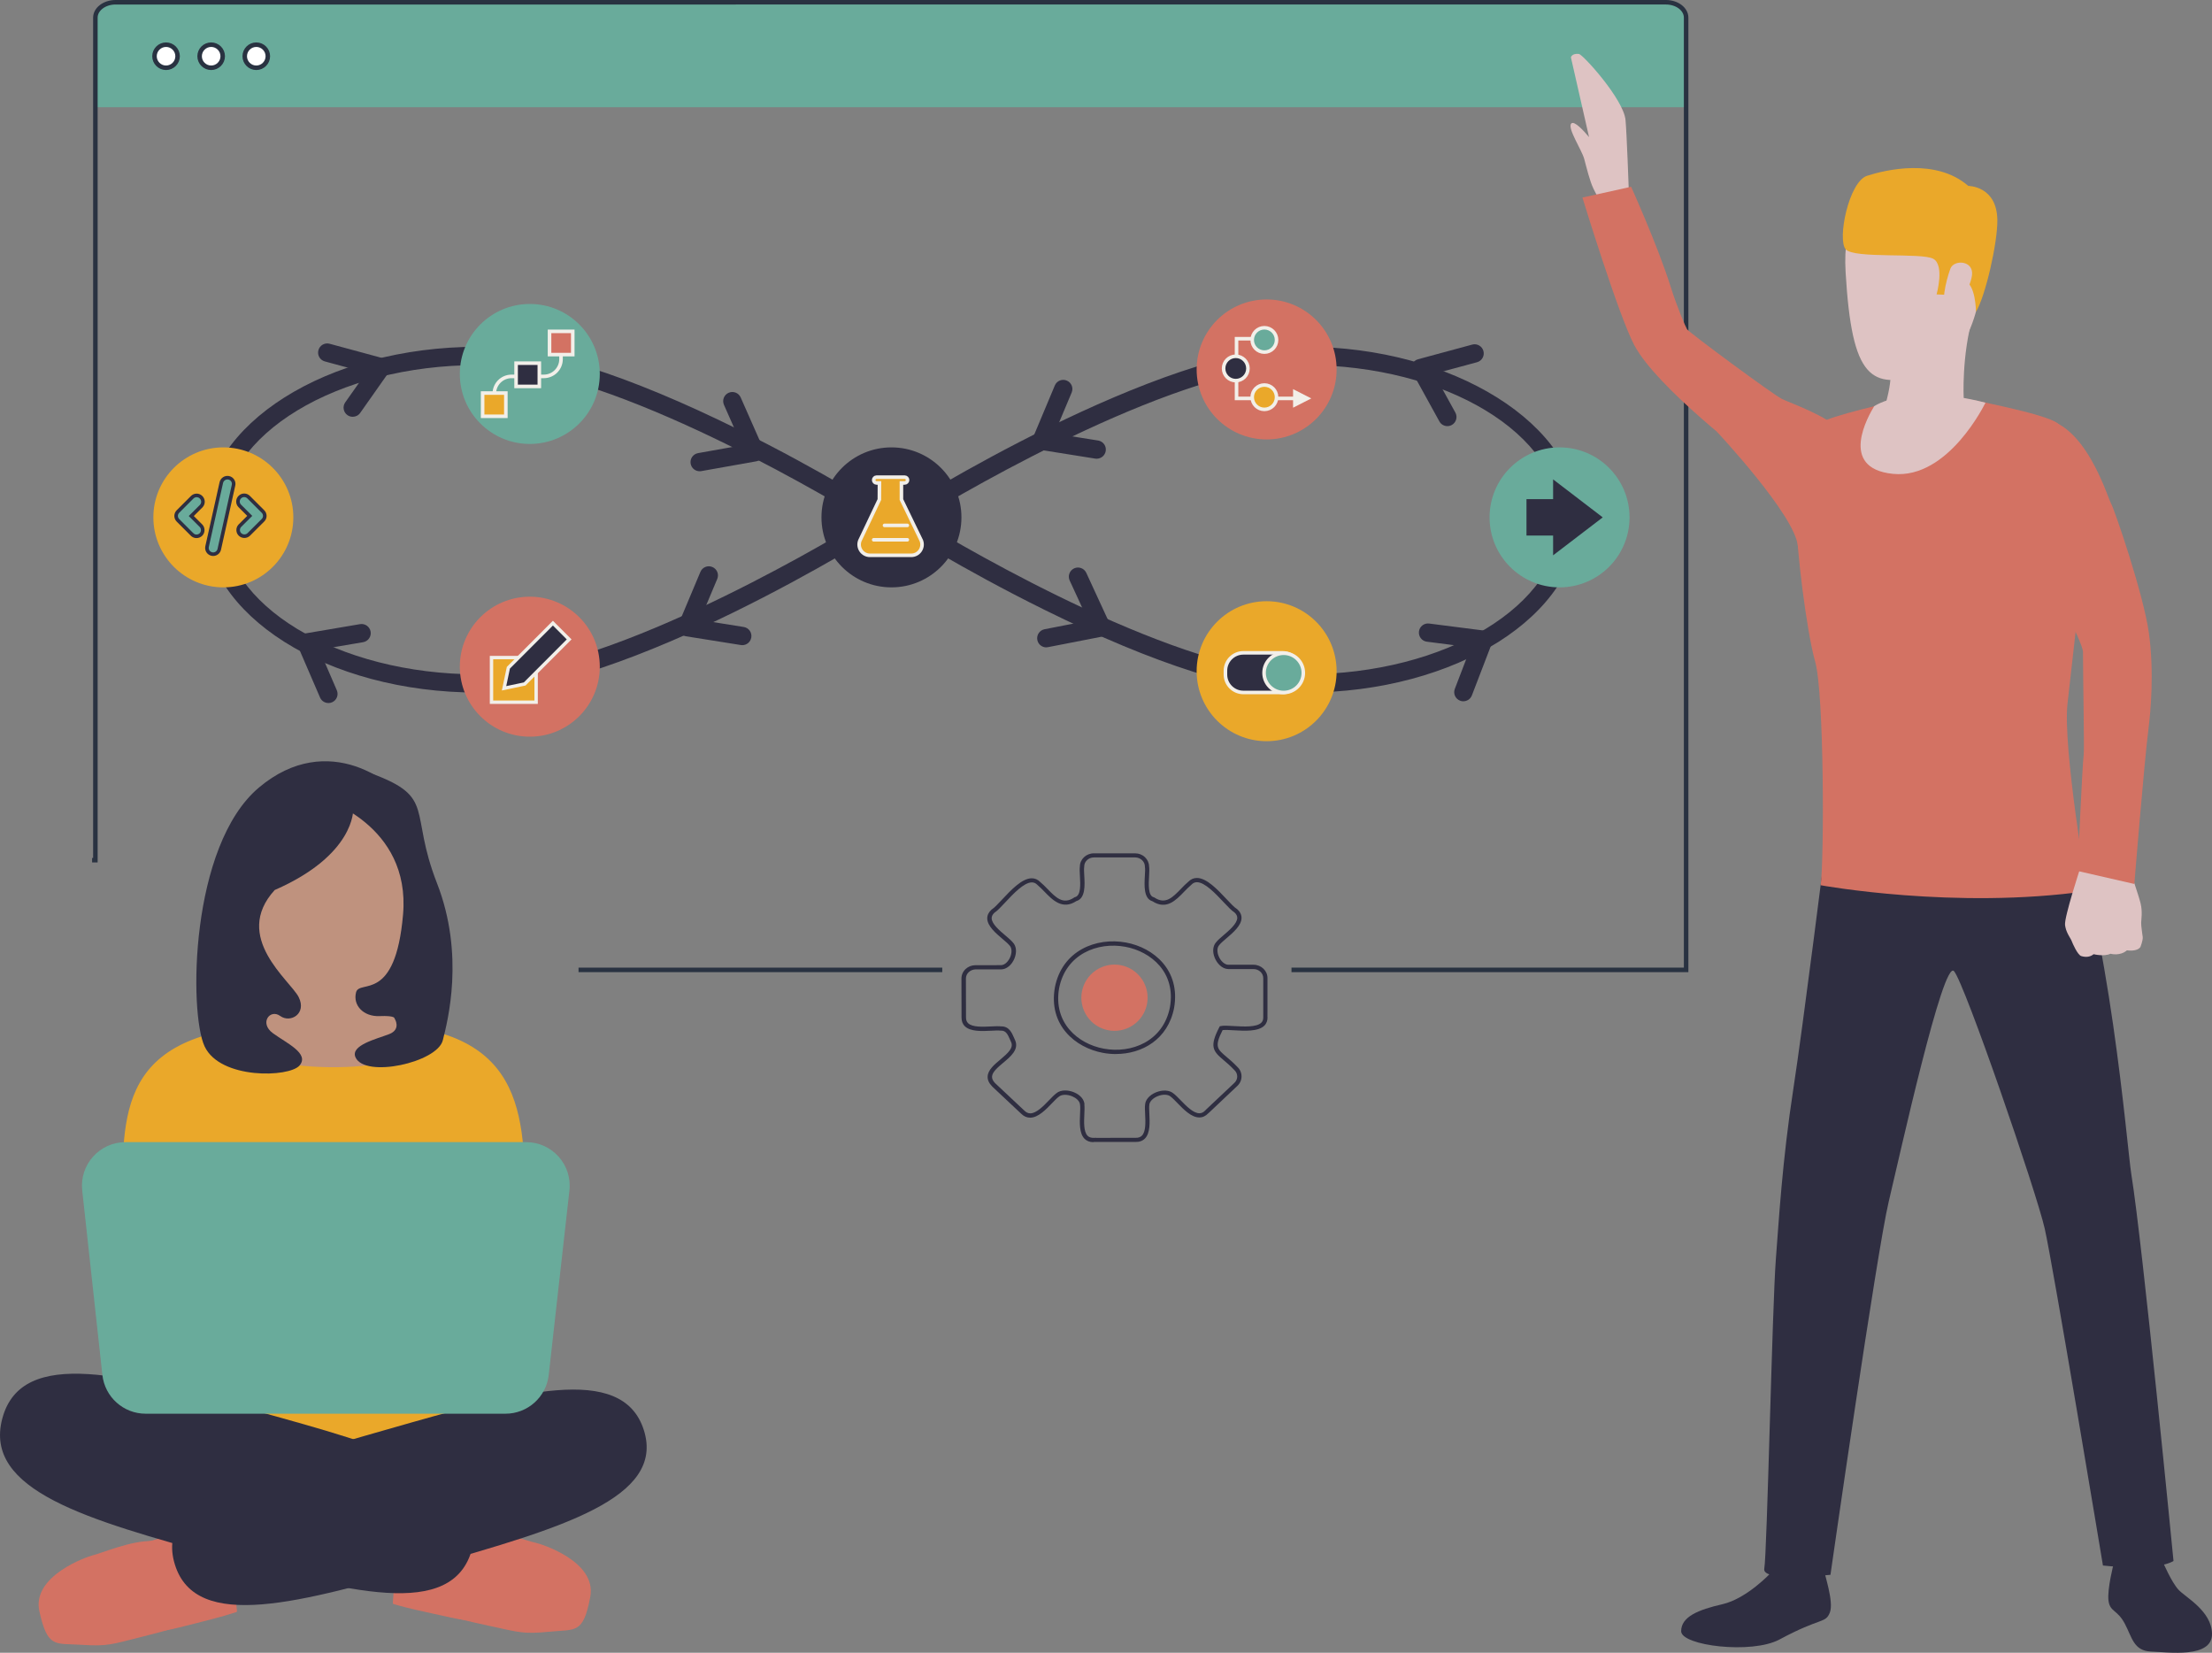 <?xml version="1.0" encoding="UTF-8"?>
<svg id="Layer_1" data-name="Layer 1" xmlns="http://www.w3.org/2000/svg" width="490.24" height="366.26" viewBox="0 0 490.24 366.26">
  <rect x="0" y="0" width="490.24" height="366.26" fill="#808080" stroke="none"/>
  <path d="M25.8,.14H368.99c2.77,0,5.02,2.25,5.02,5.02V23.77H20.78V5.16C20.78,2.39,23.03,.14,25.8,.14Z" fill="#69ab9b"/>
  <g>
    <path d="M286.23,214.93h87.46V3.9c0-1.88-2.01-3.4-4.47-3.4H25.61c-2.46,0-4.47,1.53-4.47,3.4V190.62h-.73" fill="none" stroke="#293241" stroke-miterlimit="10"/>
    <line x1="128.22" y1="214.93" x2="208.83" y2="214.93" fill="none" stroke="#293241" stroke-miterlimit="10"/>
  </g>
  <path d="M56.8,9.9c-1.41,0-2.56,1.15-2.56,2.56s1.15,2.56,2.56,2.56,2.56-1.15,2.56-2.56-1.15-2.56-2.56-2.56Z" fill="#fff" stroke="#293241" stroke-miterlimit="10"/>
  <path d="M46.8,9.9c-1.41,0-2.56,1.15-2.56,2.56s1.15,2.56,2.56,2.56,2.56-1.15,2.56-2.56-1.15-2.56-2.56-2.56Z" fill="#fff" stroke="#293241" stroke-miterlimit="10"/>
  <path d="M36.8,9.9c-1.41,0-2.56,1.15-2.56,2.56s1.15,2.56,2.56,2.56,2.56-1.15,2.56-2.56-1.15-2.56-2.56-2.56Z" fill="#fff" stroke="#293241" stroke-miterlimit="10"/>
  <g>
    <circle cx="247" cy="221.1" r="7.34" transform="translate(-65.81 111.35) rotate(-22.5)" fill="#d37263"/>
    <path d="M242.32,253.1c-.81,0-1.46-.25-1.95-.74-1.2-1.2-1.09-3.59-1-5.52,.04-.77,.07-1.51,0-1.98v-.04c-.05-.85-.91-1.52-1.71-1.86-1.15-.49-2.38-.46-2.99,.07l-.03,.02c-.4,.3-.92,.83-1.46,1.4-1.38,1.43-3.1,3.22-4.86,3.23-.74,0-1.41-.29-2.01-.89l-6.19-5.81c-.12-.12-.22-.21-.29-.29h0c-.67-.7-.99-1.43-.94-2.17,.08-1.43,1.47-2.6,2.82-3.73,1.79-1.51,2.93-2.59,2.39-3.84-.08-.16-.16-.35-.24-.54-.55-1.28-.96-2.05-2.02-2.02h-.04s-.04,0-.04,0c-.48-.06-1.26-.03-2.07,.02-2.04,.1-4.59,.23-5.84-.98-.51-.49-.76-1.16-.75-1.97l-.02-8.61c0-.79,.32-1.54,.91-2.1,.58-.55,1.36-.86,2.18-.86,0,0,5.67-.01,5.67-.01,.91-.01,1.69-.92,2.06-1.81,.42-1.02,.36-2.02-.16-2.56l-.03-.03c-.3-.37-.88-.86-1.49-1.38-1.51-1.28-3.39-2.87-3.42-4.57-.01-.72,.31-1.38,.95-1.96l.07-.05c.53-.32,1.38-1.23,2.27-2.18,1.96-2.09,4.4-4.7,6.56-4.71h.02c.72,0,1.35,.28,1.88,.83,.55,.45,1.08,1,1.6,1.53,1.86,1.91,3.46,3.56,5.92,1.9l.07-.05,.08-.02c1.37-.34,1.23-2.76,1.12-4.71-.05-.84-.09-1.57-.01-2.1,.02-1.61,1.4-2.91,3.1-2.91h9.14c.82,0,1.6,.3,2.18,.85,.58,.55,.91,1.28,.92,2.05,.09,.51,.04,1.26,0,2.12-.11,1.85-.25,4.39,1.02,4.71l.08,.02,.07,.04c2.47,1.63,4.05-.02,5.89-1.92,.53-.55,1.07-1.11,1.64-1.58,.54-.55,1.18-.83,1.89-.83h.02c2.16,.01,4.59,2.59,6.54,4.67,.9,.96,1.76,1.87,2.3,2.19l.07,.05c.65,.57,.97,1.23,.97,1.94-.01,1.69-1.89,3.28-3.4,4.57-.61,.52-1.19,1.02-1.48,1.38l-.03,.04c-.61,.63-.49,1.69-.17,2.47,.45,1.11,1.33,1.9,2.13,1.92h5.6s0,0,0,0c1.71,0,3.1,1.32,3.1,2.95v7.27c0,.69,0,1.09-.01,1.33h.02c.03,.8-.21,1.46-.71,1.95-1.36,1.34-4.38,1.16-6.8,1.02-.96-.06-1.88-.11-2.44-.04-1.86,3.65-1.21,4.19,.84,5.92,.68,.57,1.52,1.28,2.44,2.25,.59,.56,.91,1.3,.91,2.09,0,.79-.32,1.54-.92,2.1l-6.18,5.84c-.09,.09-.18,.17-.27,.24h0c-.58,.61-1.25,.92-1.99,.92h0c-1.76,0-3.48-1.78-4.86-3.2-.55-.56-1.06-1.1-1.46-1.39l-.03-.03c-.6-.52-1.77-.56-2.91-.08-1.06,.44-1.77,1.19-1.82,1.92v.02c-.06,.48-.02,1.2,.01,1.95,.09,1.9,.21,4.27-.98,5.48-.52,.53-1.25,.79-2.14,.76h-7.7c-.78,.01-1.18,.01-1.41,0h0c-.06,.02-.13,.02-.19,.02Zm-2-8.34c.07,.56,.04,1.29,0,2.13-.08,1.73-.18,3.89,.72,4.8,.33,.33,.8,.48,1.42,.46l.5-.02v.02c1.87,0,8.67-.01,8.67-.01,.64,.02,1.11-.14,1.45-.48,.9-.91,.79-3.05,.71-4.77-.04-.79-.08-1.54-.01-2.1,.08-1.1,1-2.14,2.4-2.72,1.48-.61,3-.52,3.88,.23,.46,.34,.97,.87,1.57,1.48,1.26,1.3,2.83,2.92,4.18,2.92h0c.47,0,.9-.2,1.3-.62l.34-.35h.01c1.32-1.24,6.12-5.77,6.12-5.77,.4-.38,.62-.88,.62-1.41,0-.53-.22-1.03-.62-1.41l-.02-.02c-.88-.93-1.67-1.6-2.37-2.19-2.35-1.98-3.21-2.96-.96-7.3l.1-.2,.22-.05c.65-.14,1.7-.08,2.91,0,2.12,.12,5.02,.29,6.08-.75,.31-.31,.45-.71,.43-1.24v-.31s0,0,0,0c0-1.5,0-8.25,0-8.33,0-1.1-.97-2-2.15-2h-5.61c-1.38-.03-2.5-1.28-3-2.51-.55-1.35-.41-2.67,.35-3.48,.35-.44,.93-.93,1.59-1.5,1.29-1.1,3.05-2.6,3.06-3.86,0-.43-.2-.82-.62-1.2-.65-.41-1.49-1.3-2.46-2.33-1.73-1.84-4.1-4.36-5.85-4.37h-.01c-.47,0-.87,.18-1.23,.56l-.04,.04c-.53,.44-1.04,.97-1.58,1.52-1.85,1.92-3.94,4.09-7.03,2.09-1.95-.57-1.78-3.51-1.66-5.66,.05-.79,.09-1.54,.01-1.94v-.09c0-.53-.23-1.03-.63-1.41-.41-.38-.95-.6-1.53-.6h-9.14c-1.19,0-2.15,.9-2.15,2v.08c-.08,.43-.03,1.16,.01,1.93,.12,2.14,.29,5.07-1.75,5.66-3.08,2.03-5.29-.24-7.06-2.07-.53-.54-1.03-1.06-1.54-1.48l-.04-.04c-.36-.37-.76-.55-1.22-.55h-.01c-1.75,.01-4.13,2.55-5.87,4.41-.96,1.03-1.79,1.91-2.43,2.32-.41,.39-.61,.78-.6,1.22,.02,1.26,1.72,2.7,3.09,3.86,.67,.57,1.25,1.06,1.61,1.5,.78,.82,.91,2.18,.34,3.57-.6,1.44-1.75,2.38-2.93,2.4h-5.67c-.58,.01-1.12,.23-1.53,.61-.4,.38-.62,.88-.62,1.41l.02,8.62c0,.56,.14,.97,.46,1.28,.96,.93,3.27,.81,5.13,.72,.88-.04,1.64-.08,2.2-.01,1.76-.03,2.38,1.42,2.88,2.59,.08,.18,.15,.35,.23,.52,.86,2.01-1,3.57-2.65,4.95-1.19,1-2.42,2.03-2.48,3.06-.03,.47,.19,.95,.68,1.46,.28,.26,6.47,6.07,6.47,6.07,.42,.43,.86,.62,1.34,.62,1.36-.01,2.93-1.64,4.18-2.94,.59-.61,1.1-1.14,1.56-1.49,1.03-.88,2.73-.75,3.97-.22,1.37,.58,2.22,1.58,2.29,2.67Zm7-11.18c-.97,0-1.94-.09-2.89-.27-6.15-1.14-12.11-6.17-10.64-14.5h0c1.59-8.16,9.15-11.17,15.78-9.94,6.15,1.14,12.11,6.17,10.64,14.5-1.37,6.99-7.11,10.2-12.9,10.2Zm-12.59-14.6c-1.35,7.69,4.17,12.34,9.88,13.4,6.18,1.15,13.21-1.63,14.68-9.18,1.36-7.69-4.17-12.33-9.88-13.39-6.18-1.15-13.2,1.63-14.68,9.17Z" fill="#2f2e41"/>
  </g>
  <g>
    <path d="M76.85,339.52h-10.23c-21.73,0-39.5-17.78-39.5-39.5v-33.57c0-21.73-.61-39.5,39.5-39.5h10.23c38.58-1.43,39.5,17.78,39.5,39.5v33.57c0,21.73-17.78,39.5-39.5,39.5Z" fill="#eaa82a"/>
    <path d="M33.61,341.51c-4.51-.15-11.1,2.69-13.13,3.17-1.01,.24-13.52,4.49-11.75,12.4,1.84,8.24,3.45,7.02,9.32,7.41,5.87,.38,6.73-.11,13.23-1.73,5.9-1.47,7.22-1.96,8.64-2.39,.13-.04,.21-.15,.2-.26l-1.94-18.81c-.01-.13-.16-.23-.33-.21l-4.24,.43Z" fill="#d37263"/>
    <path d="M41.21,338.89s-6.51,2.39-8.33,2.68c-1.03,.16-13.52,4.49-11.75,12.4,1.84,8.24,3.45,7.02,9.32,7.41,5.87,.38,6.73-.11,13.23-1.73,5.9-1.47,7.22-1.96,8.64-2.39,.13-.04,.21-.15,.2-.26l-1.94-18.81c-.01-.13-.16-.23-.33-.21l-9.04,.92Z" fill="#d37263"/>
    <path d="M105.45,339.13c4.5-.3,11.18,2.33,13.22,2.74,1.02,.2,13.66,4.04,12.15,12.01-1.57,8.29-3.22,7.13-9.07,7.71-5.85,.58-6.73,.11-13.28-1.29-5.95-1.28-7.28-1.72-8.72-2.11-.13-.04-.22-.14-.21-.25l1.33-18.87c0-.13,.15-.23,.32-.22l4.25,.29Z" fill="#d37263"/>
    <path d="M97.77,336.76s6.58,2.18,8.42,2.41c1.03,.13,13.66,4.04,12.15,12.01-1.57,8.29-3.22,7.13-9.07,7.71-5.85,.58-6.73,.11-13.28-1.3-5.95-1.28-7.28-1.72-8.72-2.11-.13-.04-.22-.14-.21-.25l1.32-18.87c0-.13,.15-.23,.32-.22l9.06,.62Z" fill="#d37263"/>
    <path d="M.52,314.31c-4.32,16.03,18.99,22.49,47.75,30.45,28.76,7.97,52.19,14.46,56.38-1.61,4.22-16.18-18.99-22.49-47.75-30.45-28.76-7.97-52.07-14.42-56.38,1.61Z" fill="#2f2e41"/>
    <path d="M142.7,316.93c4.76,15.08-18.5,21.74-47.21,29.95-28.7,8.21-52.1,14.91-56.74-.21-4.67-15.22,18.51-21.74,47.21-29.95,28.7-8.21,51.97-14.87,56.74,.21Z" fill="#2f2e41"/>
    <path d="M112.02,313.28H32.28c-4.92,0-9.05-3.7-9.59-8.6l-4.47-40.89c-.62-5.71,3.85-10.69,9.59-10.69H116.61c5.75,0,10.23,5,9.59,10.72l-4.59,40.89c-.55,4.88-4.67,8.57-9.58,8.57Z" fill="#69ab9b"/>
    <path d="M83.47,218.97c4.47-3.98,7.4-10.5,7.4-17.9,0-12.12-7.83-21.95-17.5-21.95s-17.5,9.83-17.5,21.95c0,7.47,2.98,14.06,7.52,18.02l-9.82,14.68s19.96,6.14,38.68,0l-8.78-14.8Z" fill="#bf927e"/>
    <path d="M71.37,176.96s19.68,5.68,17.96,25.68c-1.7,19.77-9.64,14.33-10.41,17.24-.77,2.92,1.66,5.44,5.19,5.29,3.53-.15,3.34,.51,3.34,.51,0,0,1.57,2.41-1.19,3.48-2.76,1.07-8.66,2.46-7.47,5.14,2.08,4.68,18.12,1.15,19.35-3.77,1.04-4.14,4.93-18.88-1.3-34.84-6.23-15.96-.2-18.95-14.3-24.21-14.1-5.26-11.18,5.48-11.18,5.48Z" fill="#2f2e41"/>
    <path d="M78.28,179.42s.41,10.03-17.4,17.81c-9.52,10.44,3.48,20.06,5.32,23.74,1.84,3.68-1.85,5.81-4.1,4.17-2.25-1.64-4.7,1.56-1.63,3.81,3.07,2.25,8.17,4.5,5.92,7.16-2.25,2.66-17.56,3.15-21.04-4.22-3.48-7.37-3.3-44.49,12.06-57.39,15.35-12.89,30.5-1.02,32.95,4.09,2.46,5.12-12.08,.82-12.08,.82Z" fill="#2f2e41"/>
  </g>
  <g>
    <path d="M354.38,43.79s3,3.22,4.15,1.78c1.15-1.45,2.45-3.5,2.45-3.5l-6.6,1.73Z" fill="#dec3c3"/>
    <path d="M348.16,12.72l4.02,17.67c-1.19-1.43-3.28-3.71-3.94-3.02-.94,.99,2.3,5.79,2.87,7.86,.52,1.9,1.21,4.87,2.06,6.62l1.47,2.88,6.34-2.68s-.45-12.63-.72-15.47c-.45-4.62-9.46-14.53-10.33-14.63-1.56-.17-1.77,.75-1.77,.75Z" fill="#dec3c3"/>
  </g>
  <path d="M479.41,346.27s1.84,4.3,3.38,5.99c1.53,1.69,7.36,4.69,7.45,9.77,.1,5.52-9.71,4.1-13.54,3.95-3.83-.16-4.16-3.1-5.8-6.2-1.65-3.1-3.27-2.56-3.6-5.07-.33-2.52,1.14-8.17,1.14-8.17l10.98-.27Z" fill="#2f2e41"/>
  <path d="M392.42,348.59s-5.27,5.66-10.66,6.9c-5.4,1.24-9.17,2.78-9.17,5.99,0,3.21,15.64,5.14,21.8,1.83,9.19-4.95,10.15-3.5,11.14-5.93,1-2.43-1.34-8.86-1.28-9.63,.07-.95-11.83,.84-11.83,.84Z" fill="#2f2e41"/>
  <path d="M404.7,186.73s-5.11,40.75-7.24,54.53c-2.48,16.11-3.23,29.41-3.88,37.74-.81,10.48-1.95,65.55-2.57,68.62-.62,3.07,14.67,1.36,14.67,1.36,0,0,10.25-71.51,12.91-82.69,2.48-10.41,12.08-53.88,14.48-51.07,2.41,2.81,18.23,48.85,20.09,57.01,1.86,8.17,12.91,74.69,12.91,74.69,0,0,11.57,1.37,15.64-1,0,0-6.83-70.16-9.36-85.77-.94-5.79-4.78-55.24-14.98-81-5.39-13.62-52.68,7.59-52.68,7.59Z" fill="#2f2e41"/>
  <path d="M419.97,88.96s-14.78,3.24-16.52,4.82c-1.89,1.68-5.06,17.95-5.21,22.48-.15,4.52,2.07,23.39,4.06,30.4,1.99,7.01,2,43.73,1.21,49.51,0,0,29.8,5.46,59.09,1.29,0,0-5.45-31.82-4.39-41.48,1.36-12.37,4.64-40.86,4.64-40.86,0,0-4.15-19.11-6.79-21.29-2.64-2.18-20.84-5.56-20.84-5.56l-15.24,.68Z" fill="#d37263"/>
  <path d="M425.55,43.06s-17.91-6.38-16.51,17.3c1.4,23.68,5.61,26.04,17.29,22.59,11.69-3.45,12.49-18.41,13.93-25.63,1.44-7.21-8.87-13.29-14.72-14.26Z" fill="#dec3c3"/>
  <path d="M417.08,92.75s9.35,7.4,18.13-4.46c0,0-.51-9.53,2.11-18.47,2.62-8.94-18.53,12.1-18.53,12.1,.23,.16,.28,1.05,.17,2.29-.1,1.05-.31,2.36-.64,3.69-.75,2.99-.57,2.46-1.25,4.86Z" fill="#dec3c3"/>
  <path d="M437.93,69.09s-.03-6.33-2.66-6.88c-2.64-.55-3.95,3.12-3.95,3.12l-2.12-.09s1.82-6.44-.71-7.88c-2.53-1.44-17.52,.03-19.43-2.11-1.91-2.14,.67-14.99,4.75-16.3,4.08-1.31,15.24-3.99,22.42,2.25,0,0,6.36-.03,6.44,7.59,.05,5.04-2.63,16.83-4.73,20.29Z" fill="#eaa82a"/>
  <path d="M432.25,59.56c.76-2.1,5.21-1.89,4.8,1.43-.42,3.32-4.03,8.46-5.52,7.52-1.49-.94-.33-6.05,.72-8.95Z" fill="#dec3c3"/>
  <path d="M440.03,89.24s-8.16,16.99-20.48,15.77c-12.32-1.22-5.33-13.09-4.18-14.99,0,0,7.34-5.22,24.65-.79Z" fill="#dec3c3"/>
  <path d="M362.22,76.53c-3.56-6.72-11.51-32.75-11.51-32.75l10.79-2.39s5.91,13.07,8.76,22.14c1.39,4.42,3.23,8.75,3.64,9.44,.41,.69,19,14.43,21.01,15.43,2.02,1,9.76,3.58,13.5,7.28,3.73,3.7,2,8.85,2,8.85-7.7,10.15-22.3-2.75-22.3-2.75,0,0-20.89-15.83-25.88-25.25Z" fill="#d37263"/>
  <path d="M380.49,95.65s17.29,18.43,17.96,25.33c.48,4.92,3.32-14.86,3.32-14.86l-21.28-10.47Z" fill="#d37263"/>
  <path d="M474.36,209.91s.59-1.48,.53-2.26c0,0-.22-1.4-.31-2.41-.03-.32-.05-.6-.04-.78,.03-.76,.32-2.41-.12-4.25-.44-1.84-2.64-8.17-2.64-8.17l-5.73,.92-5-.62s-3.59,10.9-3.38,12.65c.02,.17,.05,.34,.09,.5,.32,1.47,1.18,2.43,1.44,3.18,.1,.28,1.24,2.96,2.07,3.2,1.16,.35,2.1,.12,2.73-.42,0,0,2.3,.58,3.74-.1,0,0,2.1,.6,3.65-.76,0,0,2.2,.37,2.96-.71Z" fill="#dec3c3"/>
  <path d="M447.89,93.53c-1.93,.78-3.94,5.5-2.3,14.71,1.76,9.87,5.08,14.06,6.42,16.36,1.34,2.3,9.64,17.61,9.64,19.9,0,5.94,.32,21.61,.15,22.82-.3,2.05-1.34,25.69-1.34,25.69l12.57,2.88s2.15-26.66,3.17-34.73c.41-3.24,1.27-12.11,.05-20.92-1.18-8.5-7.58-27.26-8.42-28.75-.85-1.49-7.16-23.08-19.95-17.95Z" fill="#d37263"/>
  <path d="M105.86,153.47c-33.42,0-60.6-17.18-60.6-38.31s27.19-38.31,60.6-38.31c13.73,0,33.19,6.17,57.83,18.35,18.24,9.01,32.71,18.15,32.85,18.25l2.7,1.71-2.7,1.71c-2.36,1.49-58.11,36.6-90.68,36.6Zm0-72.56c-31.18,0-56.55,15.37-56.55,34.26s25.37,34.26,56.55,34.26c27.39,0,73.92-27.1,85.73-34.26-11.8-7.15-58.34-34.26-85.73-34.26Z" fill="#2f2e41"/>
  <path d="M289.28,153.47c-13.73,0-33.19-6.17-57.83-18.35-18.24-9.01-32.71-18.15-32.85-18.25l-2.7-1.71,2.7-1.71c2.36-1.49,58.12-36.6,90.68-36.6s60.6,17.18,60.6,38.31-27.19,38.31-60.6,38.31Zm-85.73-38.31c11.8,7.15,58.35,34.26,85.73,34.26,31.18,0,56.55-15.37,56.55-34.26s-25.37-34.26-56.55-34.26c-27.39,0-73.93,27.1-85.73,34.26Z" fill="#2f2e41"/>
  <path d="M78.16,92.36c-.4,0-.81-.12-1.16-.37-.91-.64-1.13-1.91-.49-2.82l4.65-6.59-9.17-2.49c-1.08-.29-1.72-1.41-1.42-2.49,.29-1.08,1.41-1.72,2.49-1.42l11.96,3.24c.64,.17,1.15,.65,1.37,1.27,.22,.62,.13,1.31-.25,1.85l-6.31,8.96c-.39,.56-1.02,.86-1.66,.86Z" fill="#2f2e41"/>
  <path d="M155.17,104.43c-1.01,.05-1.92-.65-2.1-1.67-.2-1.1,.54-2.15,1.64-2.35l9.7-1.73-3.96-8.97c-.45-1.02,.01-2.22,1.04-2.67,1.02-.45,2.22,.01,2.67,1.04l5,11.33c.25,.57,.23,1.22-.07,1.77s-.82,.93-1.43,1.04l-12.25,2.18c-.08,.02-.17,.02-.25,.03Z" fill="#2f2e41"/>
  <path d="M231.89,143.46c-.95,0-1.8-.67-1.99-1.64-.21-1.1,.5-2.16,1.6-2.38l9.68-1.89-4.11-8.91c-.47-1.02-.02-2.22,.99-2.69,1.02-.47,2.22-.02,2.69,.99l5.19,11.25c.26,.56,.25,1.22-.04,1.77s-.81,.95-1.42,1.07l-12.21,2.38c-.13,.03-.26,.04-.39,.04Z" fill="#2f2e41"/>
  <path d="M324.32,155.41c-.24,0-.49-.04-.73-.14-1.04-.4-1.57-1.57-1.16-2.62l3.53-9.2-9.73-1.25c-1.11-.14-1.89-1.16-1.75-2.27,.14-1.11,1.15-1.9,2.27-1.75l12.29,1.57c.62,.08,1.16,.44,1.48,.97,.32,.53,.37,1.19,.15,1.77l-4.46,11.61c-.31,.81-1.08,1.3-1.89,1.3Z" fill="#2f2e41"/>
  <path d="M243.07,101.66c-.11,0-.21,0-.32-.03l-12.23-1.95c-.61-.1-1.15-.47-1.45-1.02-.3-.54-.34-1.2-.1-1.77l4.81-11.47c.43-1.03,1.62-1.52,2.65-1.08,1.03,.43,1.52,1.62,1.08,2.65l-3.82,9.09,9.69,1.54c1.1,.18,1.86,1.21,1.68,2.32-.16,1-1.02,1.71-2,1.71Z" fill="#2f2e41"/>
  <path d="M319.19,93.66c-.06-.08-.12-.17-.18-.27l-5.98-10.85c-.3-.54-.33-1.2-.09-1.77,.24-.57,.74-1,1.34-1.16l12.01-3.25c1.08-.29,2.19,.35,2.48,1.43,.29,1.08-.35,2.19-1.43,2.48l-9.52,2.57,4.73,8.59c.54,.98,.18,2.21-.8,2.75-.88,.49-1.97,.24-2.58-.53Z" fill="#2f2e41"/>
  <path d="M164.51,142.97c-.11,0-.21,0-.32-.03l-12.23-1.95c-.61-.1-1.15-.47-1.45-1.02-.3-.54-.34-1.2-.1-1.77l4.82-11.47c.43-1.03,1.62-1.52,2.65-1.08,1.03,.43,1.52,1.62,1.08,2.65l-3.82,9.09,9.69,1.55c1.11,.18,1.86,1.21,1.68,2.32-.16,1-1.02,1.71-2,1.71Z" fill="#2f2e41"/>
  <path d="M71.08,154.86c-.06-.09-.11-.19-.15-.29l-4.91-11.38c-.25-.57-.22-1.22,.08-1.77,.3-.55,.83-.93,1.44-1.03l12.26-2.08c1.1-.19,2.15,.56,2.34,1.66,.19,1.1-.56,2.15-1.66,2.34l-9.72,1.65,3.89,9.01c.44,1.03-.03,2.22-1.06,2.66-.93,.4-1.99,.05-2.51-.77Z" fill="#2f2e41"/>
  <g>
    <circle cx="117.42" cy="82.87" r="15.51" fill="#69ab9b"/>
    <path d="M109.55,90.81v-3.58c0-2.11,1.71-3.82,3.82-3.82h7.15c2.11,0,3.82-1.71,3.82-3.82v-4.28" fill="none" stroke="#f2efe9" stroke-miterlimit="10" stroke-width=".79"/>
    <rect x="121.79" y="73.43" width="5.15" height="5.15" fill="#d37263" stroke="#f2efe9" stroke-miterlimit="10" stroke-width=".79"/>
    <rect x="114.38" y="80.48" width="5.15" height="5.15" fill="#2f2e41" stroke="#f2efe9" stroke-miterlimit="10" stroke-width=".79"/>
    <rect x="106.96" y="87.1" width="5.15" height="5.15" fill="#eaa82a" stroke="#f2efe9" stroke-miterlimit="10" stroke-width=".79"/>
  </g>
  <g>
    <circle cx="280.72" cy="81.87" r="15.51" fill="#d37263"/>
    <polyline points="288.39 88.29 274.05 88.29 274.05 75.06 280.18 75.06" fill="none" stroke="#f2efe9" stroke-miterlimit="10" stroke-width=".79"/>
    <circle cx="280.22" cy="75.33" r="2.7" fill="#69ab9b" stroke="#f2efe9" stroke-miterlimit="10" stroke-width=".79"/>
    <circle cx="273.88" cy="81.65" r="2.7" fill="#2f2e41" stroke="#f2efe9" stroke-miterlimit="10" stroke-width=".79"/>
    <circle cx="280.22" cy="88.02" r="2.7" fill="#eaa82a" stroke="#f2efe9" stroke-miterlimit="10" stroke-width=".79"/>
    <polygon points="286.58 90.35 286.58 86.23 290.62 88.29 286.58 90.35" fill="#f2efe9"/>
  </g>
  <g>
    <circle cx="345.64" cy="114.65" r="15.51" fill="#69ab9b"/>
    <g>
      <polygon points="354.57 114.65 344.61 107.03 344.61 111.01 338.71 111.01 338.71 118.29 344.61 118.29 344.61 122.26 354.57 114.65" fill="#2f2e41"/>
      <path d="M344.21,123.06v-4.38h-5.9v-8.07h5.9v-4.38l11,8.42-11,8.41Zm-5.11-5.17h5.9v3.57l8.92-6.81-8.92-6.82v3.57h-5.9v6.49Z" fill="#2f2e41"/>
    </g>
  </g>
  <g>
    <circle cx="280.72" cy="148.74" r="15.51" fill="#eaa82a"/>
    <path d="M284.23,153.45h-8.67c-2.18,0-3.97-1.77-3.97-3.97v-.84c0-2.18,1.77-3.97,3.97-3.97h8.67c2.18,0,3.97,1.77,3.97,3.97v.84c0,2.19-1.78,3.97-3.97,3.97Z" fill="#2f2e41" stroke="#f2efe9" stroke-miterlimit="10" stroke-width=".79"/>
    <circle cx="284.5" cy="149.11" r="4.35" fill="#69ab9b" stroke="#f2efe9" stroke-miterlimit="10" stroke-width=".79"/>
  </g>
  <g>
    <circle cx="197.57" cy="114.65" r="15.51" fill="#2f2e41"/>
    <g>
      <path d="M204.2,119.82l-4.42-9.12v-3.68h.72c.35,0,.64-.29,.64-.64s-.29-.64-.64-.64h-6.23c-.35,0-.64,.29-.64,.64s.29,.64,.64,.64h.64l-.02,3.68-4.33,9.12c-.59,1.57,.57,3.24,2.25,3.24h9.14c1.68,0,2.84-1.67,2.25-3.24Z" fill="#eaa82a" stroke="#f2efe9" stroke-miterlimit="10" stroke-width=".79"/>
      <line x1="193.63" y1="119.62" x2="201.09" y2="119.62" fill="#eaa82a" stroke="#f2efe9" stroke-linecap="round" stroke-linejoin="round" stroke-width=".79"/>
      <line x1="196.03" y1="116.43" x2="201.09" y2="116.43" fill="#eaa82a" stroke="#f2efe9" stroke-linecap="round" stroke-linejoin="round" stroke-width=".79"/>
    </g>
  </g>
  <g>
    <rect x="102.96" y="144.98" width="7.97" height="7.97" rx="2.1" ry="2.1" fill="#d37263"/>
    <circle cx="117.42" cy="147.74" r="15.51" fill="#d37263"/>
    <rect x="108.93" y="145.72" width="9.89" height="9.89" fill="#eaa82a" stroke="#f2efe9" stroke-miterlimit="10" stroke-width=".75"/>
    <polygon points="116.28 151.57 111.71 152.53 112.67 147.97 122.54 138.09 126.14 141.69 116.28 151.57" fill="#2f2e41" stroke="#f2efe9" stroke-miterlimit="10" stroke-width=".75"/>
  </g>
  <g>
    <circle cx="49.5" cy="114.65" r="15.51" fill="#eaa82a"/>
    <path d="M44.6,112.15c.52-.56,.51-1.42-.04-1.96h0c-.26-.26-.61-.41-.98-.41s-.71,.15-.98,.41l-3.16,3.16c-.26,.26-.41,.61-.41,.98s.15,.71,.41,.98l3.16,3.16h.01c.26,.26,.6,.38,.94,.38,.37,0,.74-.15,1.02-.44,.48-.52,.48-1.36,0-1.88l-2.18-2.18,2.18-2.17,.02-.02Z" fill="#69ab9b" stroke="#2f2e41" stroke-miterlimit="10" stroke-width=".79"/>
    <path d="M50.69,105.88c-.74-.15-1.46,.31-1.64,1.06l-3.16,14.2h0c-.15,.76,.33,1.49,1.08,1.64,.09,.02,.18,.03,.27,.03,.62,0,1.19-.42,1.35-1.05l3.16-14.21c.09-.37,.03-.75-.18-1.07-.2-.31-.51-.52-.87-.6Z" fill="#69ab9b" stroke="#2f2e41" stroke-miterlimit="10" stroke-width=".79"/>
    <path d="M58.27,113.34l-3.15-3.15c-.25-.26-.59-.42-.95-.43-.37-.02-.72,.12-.99,.37-.56,.52-.59,1.4-.07,1.95l2.24,2.24-2.18,2.17-.02,.02c-.25,.27-.38,.62-.37,.99,.01,.37,.17,.71,.44,.96,.26,.24,.6,.36,.94,.36s.68-.12,.94-.36l3.17-3.16c.26-.25,.41-.59,.42-.95,0-.37-.14-.74-.41-1.01Z" fill="#69ab9b" stroke="#2f2e41" stroke-miterlimit="10" stroke-width=".79"/>
  </g>
</svg>